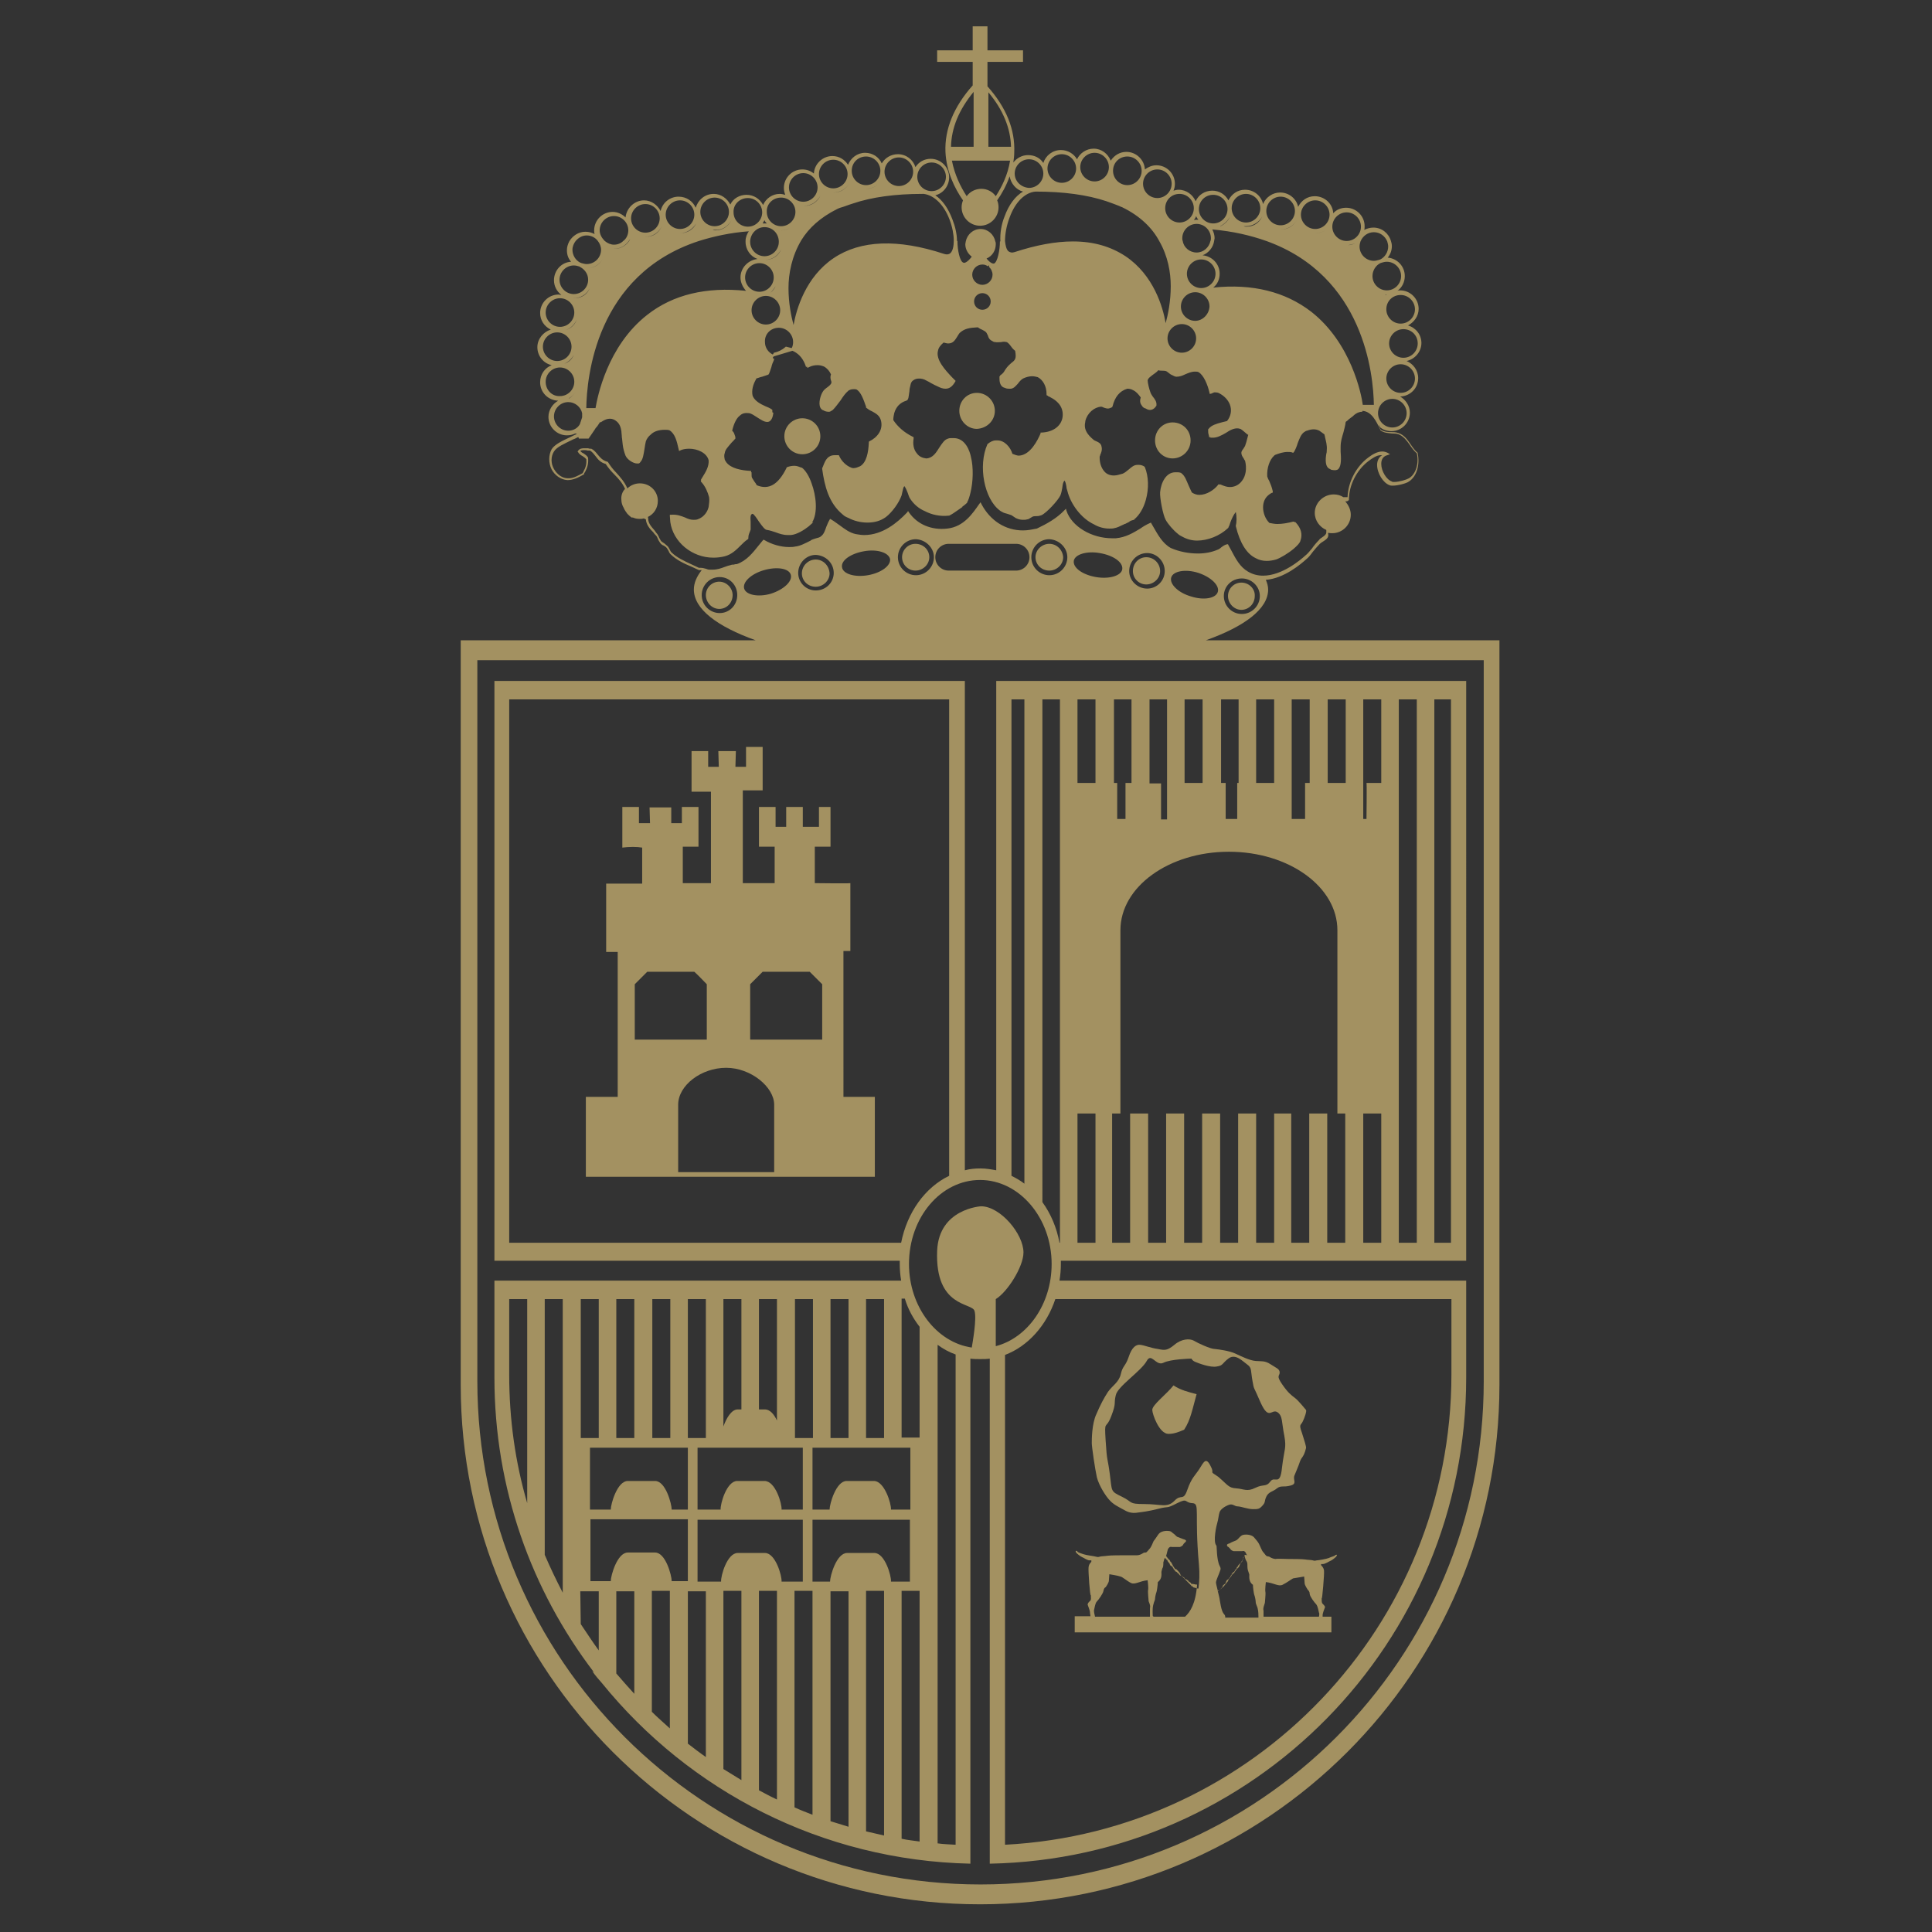 <?xml version="1.0" encoding="UTF-8"?> <svg xmlns="http://www.w3.org/2000/svg" xmlns:xlink="http://www.w3.org/1999/xlink" version="1.1" id="Capa_1" x="0px" y="0px" viewBox="0 0 418.5 418.5" style="enable-background:new 0 0 418.5 418.5;" xml:space="preserve"><rect x="0" y="0" width="418.5" height="418.5" fill="#333333" stroke="none"/> <style type="text/css"> .st0{fill:#A39161;} .st1{fill:#FFFFFF;} </style> <g> <g> <path class="st0" d="M137.4,366.9c-1.3-1.4-2.6-2.9-3.9-4.4v-17.8h3.9V366.9z M127.9,342.5v-13.4H149v13.4h-3.5 c0-1.2-1.3-6.2-3.6-6.2H136c-2.3,0-3.7,5-3.7,6.2H127.9z M129.7,357.5c-1.4-1.9-2.6-3.8-3.9-5.7l-0.1-7.1h2.2h1.8V357.5z M121.9,345c-1.4-2.7-2.7-5.4-3.9-8.2v-55.4h3.9V345z M114.2,325.6c-2.6-8.9-3.9-18.2-3.9-27.9v-16.3h3.9V325.6z M125.8,281.4h3.9 v30.1l-1.8,0h-2.1L125.8,281.4z M133.5,281.4h3.9v30.1h-3.9V281.4z M141.3,281.4h3.9v30.1h-3.9V281.4z M149,327h-3.5 c0-1.2-1.3-6.2-3.6-6.2H136c-2.3,0-3.7,5-3.7,6.2h-4.5v-13.4H149V327z M149,281.4h3.9v30.1l-1.8,0c0,0,0,0-2.1,0V281.4z M156.7,281.4h3.9v23.9h-0.8c-1.4,0-2.5,2-3.1,3.7V281.4z M164.4,281.4h3.9v26.3c-0.6-1.3-1.5-2.4-2.6-2.4h-1.3V281.4z M172.2,281.4h3.9v30.1l-2.1,0l-1.8,0V281.4z M179.9,281.4h3.9v30.1h-3.9V281.4z M187.6,281.4h3.9v30.1h-3.9V281.4z M197.2,313.6 V327H193c0.1-1.2-1.4-6.2-3.7-6.2h-5.9c-2.3,0-3.7,5-3.7,6.2H176v-13.4H197.2z M110.3,269.2V151.5h95.3v103.2 c-5.2,2.5-9.1,7.9-10.4,14.5H110.3z M212.3,255.6c8.5,0,15.5,8.2,15.5,18.2c0,8.7-5.2,16-12.1,17.8v-10.2c2.5-1.5,6-7,6-10.1 c0-4-5-10-9.2-10c0,0-9.1,0.5-9.5,9.6c-0.5,12.5,7.7,11.2,8.1,13.1c0.5,1.6-0.4,6.7-0.6,7.9c-7.6-1.1-13.6-8.8-13.6-18.1 C196.9,263.7,203.8,255.6,212.3,255.6 M219.1,151.5h2.8v104.9c-0.9-0.7-1.8-1.2-2.8-1.7V151.5z M225.7,151.5h3.9v117.7h-0.1 c-0.6-3.3-1.9-6.3-3.7-8.8V151.5z M314.4,281.4v16.3c0,54.5-42.8,99.1-96.7,101.9V293.5c5-1.9,9-6.4,10.9-12.1H314.4z M207,399.6 c-1.3-0.1-2.6-0.1-3.9-0.3v-108c1.2,0.9,2.5,1.6,3.9,2.1V399.6z M199.2,311.4h-2.1l-1.8,0v-30.1h0.7c0.7,2.3,1.8,4.3,3.2,6.1 V311.4z M199.2,398.9c-1.3-0.2-2.6-0.3-3.9-0.6v-53.7h1.8h2.1V398.9z M189.4,336.4h-5.9c-2.3,0-3.7,5-3.7,6.2H176v-13.4h21.1v13.4 H193C193.1,341.4,191.7,336.4,189.4,336.4 M191.5,397.6c-1.3-0.3-2.6-0.6-3.9-0.9v-52.1h3.9V397.6z M183.8,395.7 c-1.3-0.4-2.6-0.8-3.9-1.2v-49.8h3.9V395.7z M176,393.1c-1.3-0.5-2.6-1-3.9-1.6v-46.9h1.8h2.1V393.1z M151.1,327v-13.4h22.8V327 h-4.6c0.1-1.2-1.3-6.2-3.7-6.2h-5.9c-2.3,0-3.7,5-3.6,6.2H151.1z M165.7,336.4h-5.9c-2.3,0-3.7,5-3.6,6.2h-5.1v-13.4h22.8v13.4 h-4.6C169.4,341.4,168,336.4,165.7,336.4 M168.3,389.8c-1.3-0.6-2.6-1.3-3.9-2v-43.2h3.9V389.8z M160.6,385.6 c-1.3-0.8-2.6-1.6-3.9-2.4v-38.6h3.9V385.6z M152.9,380.6c-1.3-0.9-2.6-1.9-3.9-2.9v-33h2.1h1.8V380.6z M145.1,374.4 c-1.3-1.2-2.6-2.3-3.9-3.6v-26.2h3.9V374.4z M233.4,241.2h3.9v28h-3.9V241.2z M233.4,151.5h3.9v18.1h-3.9V151.5z M241.2,241.2h1.5 v-39.7c0-9.4,10.5-17,23.5-17c13,0,23.5,7.6,23.5,17v39.7h1.7v28h-3.9v-28h-3.9v28h-3.9v-28H276v28h-3.9v-28h-3.9v28h-3.9v-28 h-3.9v28h-3.9v-28h-3.9v28h-3.9v-28h-3.9v28h-3.9V241.2z M241.2,151.5h3.9v18.1l-1.3,0v7.8h-1.8v-7.8h-0.7V151.5z M248.9,151.5 h3.9v26h-1.3v-7.8l-2.5,0V151.5z M256.6,151.5h3.9v18.1h-3.9V151.5z M264.4,151.5h3.9v18.1h-0.3v7.8h-2.5l0-7.8h-1V151.5z M272.1,151.5h3.9v18.1h-3.9V151.5z M279.8,151.5h3.9v18.1h-1v7.8h-2.9V151.5z M287.6,151.5h3.9v18.1h-3.9V151.5z M295.3,241.2 h3.9v28h-3.9V241.2z M295.3,151.5h3.9v18.1l-3.2,0c0.1,0,0,7.8,0,7.8h-0.7V151.5z M303,151.5h3.9v117.7H303V151.5z M310.7,151.5 h3.6v117.7h-3.6V151.5z M210.2,403.7V294.3c0.7,0.1,1.4,0.1,2.1,0.1c0.7,0,1.4,0,2.1-0.1v105.4v4c57.2-1.1,103.2-47.8,103.2-105.3 v-21h-88.1c0.2-1.2,0.3-2.4,0.3-3.6l0-0.7h87.8V147.5H215.8v106c-1.1-0.2-2.2-0.4-3.4-0.4c-1.2,0-2.3,0.1-3.4,0.4v-106H107.1 v125.6h87.8l0,0.7c0,1.2,0.1,2.4,0.3,3.6h-88.1v21c0,24,8,46.1,21.6,63.9c-0.1-0.1-0.2-0.2-0.4-0.3c0.6,0.9,1.4,1.8,2.1,2.6 C149.3,387.9,178,403,210.2,403.7"></path> <path class="st0" d="M178.1,225.2h-15.6v-12c0.9-0.9,1.8-1.8,2.7-2.7h10.2c0.9,0.9,1.8,1.8,2.7,2.7V225.2z M167.7,253.9h-20.8 v-14.6c0-4.2,5-8,10.4-8c5.4,0,10.4,4.2,10.4,8V253.9z M137.5,213.2c0.9-0.9,1.8-1.8,2.7-2.7h10.2c1,0.9,1.8,1.8,2.7,2.7v12h-15.6 V213.2z M182.6,206h1.6v-14.7c0,0.1-7.7,0-7.7,0v-7.9h3.4v-8.6h-2.5v4.3h-3.5v-4.3h-3.6l0,4.3h-2.3c0,0,0-4.3,0-4.3h-3.6v8.6h3.4 v7.9h-6.9v-20.1h4.3v-9.4h-3.6l0,4.3h-2.3l0.1-3.4h-3.8l0.1,3.4h-2.3l0-3.4h-3.6v8.8l4.2,0v19.8h-6.1v-7.9h3.4v-8.6h-3.6l0,3.5 h-2.3l0-3.4h-4.7l0.1,3.4h-2.4l0-3.5h-3.6v8.8c1.5-0.2,3.2-0.2,4.3,0v7.8h-7.8v14.8h2.5v31.4h-6.9v17.3h62.6v-17.3h-6.8V206z"></path> <path class="st0" d="M249.6,305.4c0,0.9,1.5,5.2,3.5,5.2c1.1,0,2-0.3,3.4-0.9c1.4-2.1,1.8-4.5,2.7-7.7c-1.9-0.5-3.5-0.9-5-1.9 C252.7,302,249.6,304.3,249.6,305.4"></path> <path class="st0" d="M103.3,143h218.1v156.2c0,60.2-48.8,109-109,109c-60.2,0-109-48.8-109-109V143z M161.2,127.5 c-0.4-1.4,1.5-3.2,4.3-4c2.8-0.8,5.4-0.4,5.8,1c0.4,1.4-1.5,3.2-4.3,4.1C164.3,129.4,161.6,128.9,161.2,127.5 M155.9,132.8 c-2.1,0-3.9-1.7-3.9-3.9c0-2.1,1.7-3.9,3.9-3.9c2.1,0,3.8,1.7,3.8,3.9C159.7,131.1,158,132.8,155.9,132.8 M180.6,124.1 c0,2.1-1.7,3.8-3.9,3.8c-2.1,0-3.8-1.7-3.8-3.8c0-2.1,1.7-3.9,3.8-3.9C178.9,120.3,180.6,122,180.6,124.1 M192.8,121.1 c0.2,1.4-1.9,3-4.8,3.5c-2.9,0.5-5.4-0.3-5.6-1.7c-0.3-1.5,1.9-3,4.8-3.5C190,118.9,192.5,119.7,192.8,121.1 M202.3,120.7 c0,2.1-1.7,3.9-3.9,3.9c-2.1,0-3.9-1.7-3.9-3.9c0-2.1,1.7-3.9,3.9-3.9C200.5,116.9,202.3,118.6,202.3,120.7 M223,120.7 c0,1.6-1.3,2.9-2.9,2.9h-14.6c-1.6,0-2.9-1.3-2.9-2.9c0-1.6,1.3-2.9,2.9-2.9h14.6C221.7,117.8,223,119.1,223,120.7 M231.2,120.7 c0,2.1-1.7,3.9-3.9,3.9c-2.1,0-3.9-1.7-3.9-3.9c0-2.1,1.7-3.9,3.9-3.9C229.4,116.9,231.2,118.6,231.2,120.7 M243.1,123.3 c-0.2,1.4-2.8,2.2-5.7,1.7c-2.9-0.5-5-2-4.8-3.5c0.2-1.4,2.8-2.2,5.6-1.7C241.2,120.3,243.3,121.8,243.1,123.3 M252.3,123.7 c0,2.1-1.7,3.8-3.8,3.8c-2.1,0-3.9-1.7-3.9-3.8c0-2.1,1.7-3.9,3.9-3.9C250.5,119.8,252.3,121.5,252.3,123.7 M151.8,123 c-0.2,0-0.3,0-0.4,0c-0.5-0.2-1-0.5-1.5-0.7c-1.7-0.8-3.3-1.5-4.5-2.7c-0.1-0.1-0.2-0.3-0.3-0.5c-0.1-0.2-0.2-0.4-0.4-0.7 c-0.3-0.3-0.6-0.5-0.8-0.7c-0.3-0.2-0.5-0.3-0.7-0.5c-0.1-0.2-0.3-0.5-0.4-0.7c-0.1-0.3-0.3-0.6-0.4-0.8c-0.2-0.2-0.4-0.5-0.6-0.8 c-0.6-0.7-1.4-1.5-1.4-2.6v-0.2l-0.1-0.1c1.3-0.6,2.2-1.9,2.2-3.5c0-2.1-1.7-3.8-3.9-3.8c-1,0-2,0.4-2.7,1.1 c-0.6-1.4-1.5-2.4-2.4-3.4c-0.7-0.7-1.3-1.5-1.8-2.3l-0.1-0.1l-0.1,0c-1-0.3-1.5-0.9-2-1.5c-0.4-0.5-0.8-1-1.4-1.3l0,0h-0.1 c-0.2,0-0.4,0-0.6-0.1c-0.3,0-0.6,0-0.9,0c-0.2,0-1,0-1.3,0.6l-0.1,0.1l0.1,0.1c0.2,0.4,0.6,0.7,1,0.9c0.3,0.2,0.6,0.4,0.8,0.7 c0.1,1.1-0.2,1.9-0.6,2.6c0,0.1-0.1,0.2-0.2,0.4c-1.1,0.6-2,1.1-3,1.1H123c-1.2,0-2.3-0.8-3-2c-0.7-1.2-0.7-2.7,0-3.8 c0.6-1,2.3-1.7,3.7-2.4l0.4-0.2c0.3-0.1,0.5-0.2,0.7-0.3c0.2-0.1,0.3-0.2,0.5-0.2l0.1,0.3l2.1,0l1.3-1.9l0,0 c0.1-0.2,0.3-0.5,0.6-0.8l0.6-0.9l0.1,0.1l0.3-0.2c1.2-0.8,2.3-0.8,3.2,0c0.6,0.5,0.9,1.3,1,2.1c0,0.4,0.1,0.8,0.1,1.3 c0.1,0.5,0.1,1.1,0.2,1.7c0.1,0.8,0.3,1.5,0.6,2.3c0.4,0.9,1.7,1.7,2.5,1.7c0.1,0,0.2,0,0.3,0c0.1,0,0.3-0.1,0.4-0.3l0,0 c0.6-0.6,0.7-1.7,0.9-2.8c0.1-0.7,0.2-1.3,0.3-1.7c0.2-0.6,0.6-1.1,1.1-1.5c0.7-0.7,1.8-1,3-1c0.3,0,0.7,0,1,0.1 c1.2,0.7,1.6,2.3,2,4.1l0.1,0.4l0.4-0.2c0.5-0.2,1.1-0.3,1.8-0.3c1.8,0,3.8,0.9,4.2,2.5c0.1,1.3-0.6,2.5-1.3,3.6 c-0.1,0.2-0.2,0.3-0.3,0.5l-0.1,0.2l0.1,0.1v0l-0.1,0.2l0.2,0.2c0.8,0.9,1.3,2.1,1.6,3.2c0.1,0.7,0,1.4-0.1,2.1 c-0.2,0.9-0.9,2.2-2.4,2.7c-0.3,0.1-0.6,0.1-0.9,0.1c-0.6,0-1.2-0.2-1.8-0.5c-0.8-0.3-1.7-0.7-3-0.6l-0.3,0l0,0.3 c0,0.4,0.1,0.9,0.1,1.3c0.6,4.3,4.7,7.7,9.3,7.7c0.9,0,1.7-0.1,2.5-0.3c1.5-0.4,2.5-1.4,3.5-2.4c0.5-0.5,0.9-0.9,1.5-1.3l0.1-0.1 l0-0.2c0-0.6,0.2-1,0.4-1.5c0-0.1,0.1-0.2,0.1-0.3l0-0.1l0-0.1c0-0.5,0-0.9,0-1.4c-0.1-1.3,0-1.7,0.4-1.8c0.3,0,1,1.1,1.4,1.7 c0.8,1.1,1.3,1.8,1.8,1.8c0.6,0.1,1.2,0.3,1.8,0.5c0.8,0.3,1.6,0.6,2.7,0.6c0.2,0,0.4,0,0.6,0c1.3-0.1,2.9-1.1,3.9-1.9l1-0.9 l-0.3,0.1c1.3-2.1,0.9-5.8-0.1-8.5c-0.5-1.5-1.3-2.8-2.1-3.4l-0.1,0c-0.5-0.2-1-0.4-1.5-0.4c-0.6,0-1.1,0.1-1.6,0.3l-0.1,0l0,0.1 c-1.8,3.7-3.9,4.9-6.5,3.8c-0.1-0.3-0.3-0.5-0.5-0.8c-0.2-0.3-0.3-0.5-0.5-0.8c-0.1-0.2-0.1-0.5-0.1-0.8v-0.4l-0.1,0v-0.1V102 l-0.2,0c-1.8-0.1-4.2-0.5-5.2-1.9c-0.1-0.2-0.2-0.3-0.3-0.5c-0.1-0.5-0.2-1,0-1.5c0.1-0.7,0.7-1.3,1.2-1.9c0.3-0.4,0.7-0.7,1-1.1 l0.1-0.1v-0.1c0-0.3-0.1-0.6-0.2-0.8c-0.1-0.4-0.3-0.6-0.4-0.7c0,0-0.1-0.1-0.1-0.1c0.4-1.7,1-2.8,1.7-3.3c0.5-0.5,1.2-0.6,2-0.5 c0.5,0.1,1.1,0.5,1.7,0.9c0.8,0.5,1.5,1,2.2,1c0.3,0,0.5-0.1,0.7-0.3l0,0c0.3-0.3,0.5-0.8,0.6-1.5l0-0.2l-0.2-0.1V89l0-0.2 l-0.1-0.1c-0.4-0.3-0.9-0.5-1.4-0.7c-1.1-0.5-2.2-1.1-2.7-2.1c0-0.1-0.1-0.2-0.1-0.3c-0.2-1.1,0.1-2.3,0.8-3.5l0,0l0-0.1 c0.4-0.1,0.8-0.3,1.3-0.4c0.4-0.1,0.8-0.3,1.2-0.4l0.2-0.1l0.1-0.2c0.2-0.4,0.3-0.9,0.5-1.4c0.1-0.5,0.3-1,0.5-1.4l0.1-0.4 l-0.3-0.1c0-0.2,0.1-0.3,0.2-0.4l4-1.2c0,0,0.1,0,0.1,0v0l0.4,0.2c1.1,0.6,1.9,1.6,2.4,3l0.1,0.3l0.2-0.1l0.1,0.3l0.4-0.2 c0.6-0.3,1.2-0.4,1.8-0.4c0.5,0,0.9,0.1,1.4,0.3c0.7,0.4,1.2,1,1.5,1.7c-0.2,0.5-0.1,1,0,1.3c0.1,0.2,0.1,0.4,0.1,0.5 c-0.1,0.4-0.5,0.7-0.9,1c-0.4,0.3-0.8,0.6-1,1c-0.4,0.6-1,2.4-0.5,3.4c0.1,0.2,0.3,0.5,0.7,0.6c0.3,0.2,0.7,0.3,1.2,0.3 c0.2,0,0.5-0.2,0.8-0.4c0.5-0.5,1.1-1.3,1.7-2.1c0.5-0.8,1.1-1.6,1.6-2c0.1-0.1,0.2-0.2,0.3-0.2c0.4-0.2,0.7-0.2,1-0.2 c0.2,0,0.4,0,0.6,0.1c0.9,0.6,1.4,2,2,3.7l0,0.1l0,0.1c0.4,0.3,0.8,0.6,1.3,0.8c0.9,0.5,1.6,0.9,1.9,1.9c0.6,2.1-0.8,3.8-2.5,4.6 l-0.1,0.1l0,0.2c-0.1,2.1-0.5,4.3-1.9,5.1c-0.5,0.2-0.9,0.4-1.4,0.4c-0.2,0-0.3,0-0.5-0.1c-1.1-0.4-2.1-1.4-2.6-2.5l-0.1-0.2 l-0.2,0c0,0-0.1,0-0.1,0l0,0l-0.1,0c-0.2,0-0.4,0-0.5,0c-1.5,0-2,1.1-2.4,2.1c-0.1,0.3-0.2,0.5-0.3,0.7l0,0.1v0.1 c0.5,3.6,1.4,7.4,4.5,9.9c0.3,0.3,0.7,0.5,1.2,0.7c1.1,0.6,2.6,1,4.1,1c1.6,0,2.9-0.4,4-1.2c1.3-1,2.8-3,3.4-4.7 c0.1-0.3,0.1-0.6,0.2-0.9c0.1-0.5,0.2-0.9,0.4-1.1c0.3,0.4,0.5,0.9,0.7,1.4c0.2,0.5,0.3,1,0.6,1.4c0.8,1.2,1.9,2.1,3.1,2.6 c1.5,0.8,3.3,1.2,5.2,1h0.1l0,0c0.6-0.3,1.2-0.7,1.9-1.2l1-0.7h-0.1c0.4-0.3,0.8-0.6,1.1-0.9l0-0.1l0,0c0.3-0.5,0.5-1.2,0.7-2 c0.6-2.4,0.7-5.6,0.1-7.9c-0.2-1-1.1-4-3.7-4c-0.1,0-0.1,0-0.2,0c-0.1,0-0.1,0-0.2,0c-0.3,0-0.6,0-0.8,0.1c-0.8,0.2-1.3,1-1.9,1.9 c-0.7,1.1-1.4,2.3-2.8,2.4h-0.1c-0.8-0.1-1.5-0.4-2-1.1c-0.7-0.8-0.9-2-0.7-3.2l0-0.3l-0.2-0.1c-1.8-0.9-3.2-2.1-4.2-3.6 c0-0.6,0.1-1,0.2-1.5c0.4-1.4,1.3-2.3,2.6-2.7l0.2-0.1l0.1-0.1c0.1-0.2,0.2-0.4,0.2-0.6c0.1-0.4,0.1-0.8,0.2-1.3 c0-0.4,0.1-0.8,0.2-1.2c0.1-0.6,0.3-0.9,0.6-1.1c0.4-0.3,0.8-0.4,1.3-0.4c0.5,0,1,0.1,1.5,0.4c0.4,0.2,0.8,0.4,1.1,0.6 c0.5,0.3,1,0.5,1.4,0.7c0.6,0.3,1.1,0.5,1.7,0.5c0.9,0,1.5-0.5,2.1-1.5l0.1-0.2l-0.2-0.2c-0.2-0.2-0.4-0.4-0.6-0.6 c-1.4-1.5-3.6-3.8-3-5.8c0.1-0.6,0.6-1.2,1.2-1.7c0.4,0.1,0.7,0.2,1,0.2c1.1,0,1.5-0.8,1.9-1.4c0.2-0.3,0.4-0.7,0.6-0.9 c1-0.9,2-1.1,3.9-1.2c0.3,0.2,0.6,0.4,0.9,0.5c0.4,0.2,0.8,0.4,1,0.7c0.1,0.2,0.2,0.4,0.3,0.6c0.1,0.4,0.3,0.9,1,1.2 c0.1,0.1,0.3,0.2,0.6,0.2c0.4,0.1,0.9,0,1.3,0c0.4-0.1,0.8-0.1,1.1,0c0,0,0.1,0,0.1,0c0.3,0.2,0.6,0.5,0.8,0.8 c0.2,0.3,0.5,0.7,1,1.1c0.3,1.7,0,2-0.8,2.6c-0.2,0.2-0.6,0.5-1,1c-0.3,0.4-0.5,0.7-0.6,0.9c-0.2,0.3-0.4,0.5-0.8,0.8 c-0.1,0-0.1,0.1-0.1,0.2l-0.1,0v0.4c0,0.5,0,1.8,1.1,2.1c0.2,0.1,0.5,0.2,0.9,0.2c0.2,0,0.4,0,0.5,0c0.7-0.1,1.1-0.7,1.5-1.1 c0.3-0.4,0.6-0.8,1.1-1.1c0.6-0.3,1.3-0.5,2-0.5c0.4,0,0.8,0.1,1.2,0.2c1.1,0.6,1.9,1.9,1.9,3.7l0,0.2l0.2,0.1c0,0,0.1,0,0.1,0.1 v0l0.2,0.1c0.1,0,0.2,0.1,0.4,0.2c1.2,0.6,2.7,1.8,2.6,3.9c-0.1,2.1-1.9,3.6-4.6,3.7l-0.2,0l0,0.2c-0.6,1.4-2.2,4.7-4.7,4.8 c-0.4,0-0.9-0.2-1.4-0.4c-0.4-1.4-1.7-2.9-3.2-2.9c-0.1,0-0.1,0-0.2,0c-0.1,0-0.1,0-0.2,0c-0.6,0-1.2,0.3-1.8,0.8l0,0l0,0 c-2.1,4.7-0.7,11.9,2.7,14.4c0.1,0.1,0.3,0.2,0.5,0.3c0.3,0.2,0.7,0.3,1.1,0.4c0.3,0.1,0.6,0.2,0.9,0.3c0.1,0.1,0.2,0.1,0.3,0.2 c0.2,0.1,0.4,0.3,0.6,0.4c0.4,0.2,0.9,0.4,1.6,0.4c0.3,0,0.6,0,0.9-0.1c0.3,0,0.5-0.2,0.7-0.3c0.2-0.1,0.3-0.2,0.5-0.3 c0.3-0.1,0.6-0.1,0.9-0.1c0.4,0,0.7-0.1,1-0.2c1.1-0.5,3.6-3.2,4.1-4.3c0.2-0.5,0.3-1,0.4-1.6c0.1-0.6,0.1-1.2,0.5-1.6 c0.2,0.3,0.3,0.7,0.4,1.3c0,0.3,0.1,0.6,0.2,0.9c0.7,2.9,3,6,5.8,7.3c1,0.6,2.2,0.9,3.3,0.9c0.4,0,0.8,0,1.1-0.1 c0.6-0.1,1.2-0.4,1.8-0.7c0.2-0.1,0.3-0.1,0.4-0.2c0,0,0,0,0.1,0l-0.1-0.2l0.1,0.2h0v0l1-0.5l-0.1,0c0.3-0.2,0.6-0.3,1-0.4l0.1,0 l0-0.1c1.1-0.9,2-2.4,2.5-4.2c0.7-2.5,0.6-5.1-0.2-7.1l-0.1-0.1l-0.1-0.1c-0.4-0.2-0.7-0.3-1.1-0.3c-0.1,0-0.1,0-0.1,0 c-0.1,0-0.2,0-0.2,0c-0.8,0-1.3,0.5-1.9,1c-0.4,0.3-0.8,0.7-1.3,0.9c-0.7,0.2-1.3,0.4-1.9,0.4c-0.9,0-1.6-0.3-2.1-0.9 c-0.6-0.7-1-1.7-1-3c0-0.1,0-0.3,0.1-0.4c0-0.1,0-0.2,0.1-0.3c0.1-0.2,0.1-0.4,0.2-0.6c0.1-0.4,0.1-0.7,0-1.1 c-0.1-0.6-0.6-0.9-1.1-1.1c-0.2-0.1-0.5-0.2-0.7-0.4c-1.3-1.1-1.9-2.1-1.8-3.3c0-0.2,0.1-0.4,0.1-0.7c0.4-1.7,1.9-3,3.4-3.1 c0.2,0,0.4,0.1,0.6,0.2c0.3,0.1,0.6,0.2,0.9,0.2c0.2,0,0.5-0.1,0.7-0.2l0.2-0.1l0.1-0.2c0.5-2,1.5-3.3,3.2-3.8 c0.4,0,0.9,0.1,1.2,0.3c0.7,0.3,1.2,0.9,1.7,1.6c-0.2,0.6-0.2,1.2,0.2,1.7c0.2,0.4,0.5,0.6,0.9,0.7c0.3,0.2,0.6,0.3,0.9,0.3 c0.5,0,1-0.3,1.3-0.8l0.1-0.1v-0.1c0.1-0.8-0.4-1.4-0.8-1.9c-0.2-0.3-0.4-0.6-0.5-0.9c-0.3-0.8-0.6-2.1-0.6-2.6v0 c0.1-0.5,0.6-0.8,1.1-1.2c0.4-0.3,0.9-0.6,1.2-1c0.3,0.1,0.6,0.1,0.9,0.1c0.3,0,0.7,0,1,0.2c0.1,0.1,0.2,0.2,0.4,0.3 c0.2,0.2,0.5,0.4,0.8,0.5c0.2,0.1,0.5,0.3,0.8,0.3h0.1c0.6,0,1.2-0.2,1.8-0.5c0.7-0.3,1.4-0.6,2.1-0.6c0.3,0,0.6,0,0.8,0.1 c1.1,0.6,2,2.7,2.4,4.5l0,0.2l0.2,0c0,0,0,0,0.1,0L263,85l0.3,0c0.4,0,0.7,0.1,1,0.3c0.9,0.5,1.7,1.3,2.1,2.3 c0.5,1.3,0.2,2.6-0.6,3.6c-0.4,0.1-0.8,0.2-1.2,0.3c-1.1,0.3-2.2,0.6-2.8,1.4l-0.1,0.1v0.1c0,0.4,0,0.7,0.1,1 c0,0.1,0.1,0.3,0.1,0.4l0,0.2l0.2,0c0,0,0,0,0.1,0l0,0.1l0.3,0c1.1,0.1,2.1-0.5,3-1c0.9-0.6,1.8-1.1,2.7-1c0.2,0,0.3,0.1,0.5,0.1 c0.5,0.3,1,0.8,1.5,1.2l0.2,0.1c-0.1,0.2-0.1,0.4-0.2,0.7c-0.1,0.5-0.3,1.1-0.5,1.7c-0.1,0.2-0.2,0.3-0.3,0.5 c-0.2,0.3-0.5,0.6-0.5,1c0,0.4,0.2,0.8,0.5,1.2c0.1,0.2,0.2,0.4,0.3,0.5c0.4,1.6,0.2,3.3-0.7,4.4c-0.6,0.8-1.5,1.3-2.6,1.3 c-0.6,0-1.2-0.2-1.9-0.5l-0.3-0.1l-0.1,0.1c0,0,0,0,0,0l-0.2-0.1l-0.1,0.2c-0.8,1-2.4,2.1-4,2.1c-0.6,0-1.1-0.2-1.6-0.5 c-0.3-0.5-0.5-1.1-0.8-1.7c-0.4-0.9-0.7-1.9-1.5-2.5l-0.1-0.1l-0.1,0c-0.3-0.1-0.5-0.1-0.8-0.1c-0.1,0-0.2,0-0.3,0 c-2,0-3.1,2.2-3.3,4.3c-0.1,1.2,0.6,4.9,1.2,6c0.5,0.9,1.6,2.2,2.6,3c0.3,0.3,0.7,0.5,1.1,0.7c0.9,0.5,2,0.8,3.1,0.8 c2.3,0,4.9-1,6.7-2.7l0.1-0.1l0-0.1c0.2-0.3,0.3-0.7,0.4-1c0.3-0.8,0.7-1.7,1.2-2.3c0.2,1,0.2,2.2,0,2.9l0,0.1l0,0.1 c0.9,3.7,2.4,6,4.3,6.9c0.7,0.4,1.5,0.6,2.4,0.6c0.6,0,1.3-0.1,2-0.3c0.9-0.3,2.6-1.3,3.8-2.3c0.8-0.7,1.4-1.3,1.5-1.8 c0.5-1.4,0.1-2.7-1-3.9l-0.1-0.1l-0.2,0c0,0,0,0,0,0l-0.1-0.1l-0.2,0c-1.2,0.3-2.3,0.5-3.4,0.5c-0.5,0-1.1-0.1-1.6-0.2 c-0.1,0-0.1,0-0.2-0.1c-0.8-0.8-1.3-2.1-1.3-3.3c0-1.1,0.4-2,1.1-2.6c0.2-0.2,0.4-0.3,0.7-0.5l0.3-0.1l0-0.3 c-0.2-0.9-0.5-1.6-0.8-2.3c-0.2-0.3-0.3-0.6-0.4-0.9c-0.1-1.8,0.5-3.6,1.5-4.5l0.1-0.1l0.2-0.1c0.8-0.3,1.7-0.6,2.6-0.6 c0.3,0,0.7,0,1,0.1l0.2,0.1l0.2-0.2c0.3-0.5,0.6-1.2,0.8-1.9c0.4-1,0.7-1.9,1.4-2.4c0.2-0.1,0.4-0.3,0.6-0.3 c1.1-0.4,1.9-0.4,2.7,0c0.3,0.2,0.7,0.5,1.1,0.8c0,0.2,0.1,0.3,0.1,0.5c0.2,0.9,0.5,1.8,0.4,2.9c0,0.2,0,0.5-0.1,0.8 c-0.2,1.2-0.3,2.9,0.8,3.3c0.1,0.1,0.3,0.2,0.5,0.2c0.5,0.1,1,0.1,1.3-0.2l0,0c0.7-0.7,0.6-2.4,0.5-3.8c0-0.4,0-0.7,0-1 c0-1.2,0.3-2.1,0.6-3.1c0.2-0.8,0.4-1.5,0.5-2.3l0.1-0.1c0.2-0.1,0.4-0.3,0.6-0.5c0.1-0.1,0.3-0.2,0.4-0.3 c0.1-0.1,0.3-0.2,0.4-0.3c0.5-0.5,1-0.8,1.4-0.9c0.1,0,0.3-0.1,0.4-0.1l0.3,0l0-0.2c2,0.1,3,2.2,3.9,4.1l0,0.1l0,0 c0.8,0.6,1.7,0.6,2.5,0.7c0.5,0,1,0,1.5,0.2c1,0.4,1.7,1.3,2.4,2.3c0.4,0.6,0.9,1.3,1.5,1.8c0.5,2.2-0.2,4.5-1.7,5.4 c-0.5,0.3-2.1,0.8-3.2,0.8c-0.3,0-0.4,0-0.5-0.1c-1.2-0.4-2.3-2.3-2.3-3.8c0-0.7,0.2-1.6,1.3-1.9l0.6-0.2l-0.5-0.3 c-0.4-0.2-0.8-0.3-1.2-0.3c-1.1,0-2.2,0.7-3,1.3c-2.7,2-4.4,5.4-4.5,8.6c-0.1,0-0.3,0-0.4,0h-0.1h-0.4c-0.6-0.4-1.3-0.6-2.1-0.6 c-2.2,0-4.1,1.8-4.1,4c0,1.7,1.1,3.1,2.5,3.7c0,0,0,0.1,0,0.2c0,0.1,0,0.2,0,0.3c0,0.4-0.3,0.7-0.9,1.1c-0.3,0.2-0.5,0.3-0.7,0.6 c-0.5,0.5-1.1,1.2-1.5,1.8c-0.5,0.6-1,1.2-1.4,1.5c-1.1,1-5.1,4.4-9.2,4.4c-1.2,0-2.3-0.3-3.3-0.9c-1.7-1-2.6-2.7-3.6-4.6 c-0.2-0.4-0.4-0.7-0.6-1.1l-0.1-0.2l-0.2,0c-0.5,0.1-0.9,0.4-1.3,0.7c-0.2,0.2-0.5,0.4-0.8,0.5c-1.2,0.5-2.6,0.8-4.2,0.8 c-2,0-4.1-0.4-5.9-1.2c-1.8-1-2.8-2.9-3.9-4.8l-0.4-0.7l-0.2,0.1c-0.7,0.3-1.4,0.7-2.1,1.2c-1.5,0.9-3.1,1.9-5.3,2.1 c-0.3,0-0.6,0-0.8,0c-4.5,0-8.8-2.6-9.9-6l-0.1-0.4l-0.3,0.3c-1.7,1.8-3.9,3-6,4c-1,0.2-2,0.4-3,0.4c-3.8,0-7.1-2.1-9-5.7 l-0.2-0.4l-0.3,0.4c-1.4,2-3.3,4.9-6.9,5.3c-3.4,0.4-6.5-0.9-8.3-3.5l-0.2-0.3l-0.2,0.3c-2.1,2.2-5.3,4.9-9.3,4.9 c-0.6,0-1.2-0.1-1.8-0.2c-1.4-0.3-2.4-1.1-3.5-1.9c-0.6-0.4-1.2-0.9-1.9-1.3l-0.2-0.1l-0.1,0.2c-0.3,0.5-0.5,1-0.7,1.5 c-0.3,0.8-0.5,1.6-1.2,2.1c-0.2,0.2-0.6,0.3-1,0.4c-0.3,0.1-0.7,0.2-1.1,0.4l-0.1,0.1c-1.2,0.6-2.3,1.2-3.4,1.3 c-0.4,0.1-0.8,0.1-1.3,0.1c-1.8,0-3.8-0.6-5.3-1.5l-0.2-0.1l-0.2,0.2c-0.3,0.4-0.6,0.7-0.9,1.1c-1.2,1.5-2.6,3.3-4.7,4 c-0.2,0-0.4,0-0.6,0.1c-0.2,0-0.5,0-0.7,0.1c-0.4,0.1-0.8,0.2-1.3,0.4c-0.8,0.3-1.6,0.6-2.7,0.6c-0.2,0-0.4,0-0.6,0 c-0.3,0-0.5-0.1-0.8-0.2C152.5,123.1,152.2,123,151.8,123 M123.1,93.3c-1.7,0-3.1-1.4-3.1-3.1c0-1.7,1.4-3.1,3.1-3.1 c1.4,0,2.7,1,3,2.4c0,0.3,0,0.5,0,0.5v0.4l-0.5,1.5C125.1,92.8,124.1,93.3,123.1,93.3 M124.8,84.6c-0.3,0.7-0.9,1.3-1.5,1.7h-0.1 C123.9,85.9,124.5,85.3,124.8,84.6 M118.2,82.7c0-1.7,1.4-3.1,3.1-3.1c1.7,0,3.1,1.4,3.1,3.1c0,1.7-1.4,3.1-3.1,3.1 C119.6,85.9,118.2,84.5,118.2,82.7 M117.6,75.1c0-1.7,1.4-3.1,3.1-3.1c1.7,0,3.1,1.4,3.1,3.1c0,1.7-1.4,3.1-3.1,3.1 C119,78.2,117.6,76.8,117.6,75.1 M118.2,67.7c0-1.7,1.4-3.1,3.1-3.1c1.7,0,3.1,1.4,3.1,3.1c0,1.7-1.4,3.1-3.1,3.1 C119.6,70.8,118.2,69.4,118.2,67.7 M121.2,60.6c0-1.7,1.4-3.1,3.1-3.1c0.4,0,0.8,0.1,1.1,0.2c0.1,0,0.2,0.1,0.2,0.1 c1,0.5,1.8,1.5,1.8,2.8c0,1.7-1.4,3.1-3.1,3.1C122.6,63.7,121.2,62.3,121.2,60.6 M124,54.1c0-0.7,0.3-1.4,0.7-1.9 c0.6-0.7,1.4-1.2,2.4-1.2c1,0,1.9,0.5,2.4,1.2c0.4,0.5,0.7,1.2,0.7,1.9c0,1.7-1.4,3.1-3.1,3.1c-0.4,0-0.7-0.1-1.1-0.2 c-0.1,0-0.1-0.1-0.3-0.1C124.7,56.4,124,55.3,124,54.1 M133,46.8c1.7,0,3.1,1.4,3.1,3.1c0,0.9-0.4,1.8-1.1,2.3 c-0.5,0.5-1.2,0.8-2,0.8c-0.7,0-1.4-0.3-2-0.8c-0.6-0.6-1.1-1.4-1.1-2.3C129.9,48.2,131.3,46.8,133,46.8 M136.5,51.8 c-0.1,0.2-0.2,0.4-0.3,0.5c-0.7,1-1.9,1.6-3,1.6c-0.2,0-0.4,0-0.6,0c0.1,0,0.3,0,0.4,0c1.4,0,2.5-0.7,3.2-1.7 C136.3,52.1,136.4,51.9,136.5,51.8 M139.8,44.2c1.7,0,3.1,1.4,3.1,3.1c0,1.7-1.4,3.1-3.1,3.1c-1.7,0-3.1-1.4-3.1-3.1 C136.7,45.6,138.1,44.2,139.8,44.2 M139.9,51.3c-0.2,0-0.3,0-0.5,0c0.1,0,0.3,0,0.4,0c1.5,0,2.9-0.9,3.5-2.2 C142.7,50.5,141.4,51.3,139.9,51.3 M127.4,58.1L127.4,58.1c1.4-0.1,2.6-0.9,3.2-2.1C130,57.2,128.9,58,127.4,58.1L127.4,58.1z M124.4,64.6c-0.1,0-0.2,0-0.4,0c0.1,0,0.2,0,0.2,0c1.5,0,2.9-0.8,3.5-2.1C127.2,63.8,125.9,64.6,124.4,64.6 M124.3,76.9 c-0.4,0.9-1.1,1.6-2.1,1.9c0,0,0,0,0,0C123,78.5,123.8,77.8,124.3,76.9 M122.5,71.5L122.5,71.5C122.5,71.5,122.4,71.5,122.5,71.5 c1-0.3,1.9-1.1,2.4-2.2C124.5,70.4,123.6,71.2,122.5,71.5 M151.4,52.2c3.2-1,6.8-1.8,10.8-2.1c-0.4,0.6-0.7,1.3-0.7,2.1 c0,0,0,0.1,0,0.2c0,1.7,1.1,3.2,2.6,3.7c-2,0.2-3.7,1.9-3.7,4c0,1.1,0.5,2.1,1.2,2.9c-8.6-0.9-15.8,0.8-21.4,5.2 c-8.7,6.8-10.8,17.9-11.2,20.2H127C127.1,81.9,129,59.5,151.4,52.2 M150.8,48.4c-0.6,1.3-1.9,2.1-3.4,2.1c-0.1,0-0.2,0-0.3,0h0.2 C148.8,50.5,150.1,49.6,150.8,48.4 M147.3,43.4c1.7,0,3.1,1.4,3.1,3.1c0,1.7-1.4,3.1-3.1,3.1c-1.7,0-3.1-1.4-3.1-3.1 C144.2,44.8,145.6,43.4,147.3,43.4 M154.8,42.8c1.7,0,3.1,1.4,3.1,3.1c0,1.7-1.4,3.1-3.1,3.1c-1.7,0-3.1-1.4-3.1-3.1 C151.7,44.2,153.1,42.8,154.8,42.8 M158.4,47.8L158.4,47.8c-0.7,1.3-2,2.1-3.4,2.1c-0.2,0-0.4,0-0.6-0.1c0.2,0,0.3,0,0.5,0 C156.4,49.9,157.7,49,158.4,47.8L158.4,47.8z M162,42.9c1.7,0,3.1,1.4,3.1,3.1c0,1.7-1.4,3.1-3.1,3.1c-1.7,0-3.1-1.4-3.1-3.1 C158.8,44.3,160.2,42.9,162,42.9 M165.6,47.7c0.1,0.3,0.3,0.5,0.5,0.7c-0.2,0-0.3,0-0.5,0c-0.1,0-0.3,0-0.4,0 C165.3,48.2,165.5,47.9,165.6,47.7 M169.2,42.8c1.7,0,3.1,1.4,3.1,3.1c0,1.7-1.4,3.1-3.1,3.1c-1.7,0-3.1-1.4-3.1-3.1 C166,44.2,167.4,42.8,169.2,42.8 M174,37.5c1.7,0,3.1,1.4,3.1,3.1s-1.4,3.1-3.1,3.1c-1.7,0-3.1-1.4-3.1-3.1S172.3,37.5,174,37.5 M180.5,34.6c1.7,0,3.1,1.4,3.1,3.1c0,1.7-1.4,3.1-3.1,3.1c-1.7,0-3.1-1.4-3.1-3.1C177.4,36,178.8,34.6,180.5,34.6 M184,39.7 c-0.7,1.2-1.9,2-3.3,2c-0.1,0-0.3,0-0.4,0c0.1,0,0.2,0,0.3,0C182,41.7,183.3,40.9,184,39.7 M173.8,44.6c0.1,0,0.2,0,0.3,0 c1.6,0,2.9-0.9,3.6-2.2c-0.6,1.3-1.9,2.2-3.4,2.2C174,44.6,173.9,44.6,173.8,44.6 M168.7,71c1.7,0,3.1,1.4,3.1,3.1 c0,0.5-0.1,0.9-0.3,1.3c-0.4-0.1-0.8-0.2-1.2-0.3l-0.1,0l-0.1,0.1c-0.7,0.6-1.5,1-2.4,1.2l-0.1,0l0,0.1c-0.1,0.1-0.1,0.2-0.2,0.3 c-1-0.5-1.7-1.5-1.7-2.7C165.6,72.3,167,71,168.7,71 M165.9,64.1c1.7,0,3.1,1.4,3.1,3.1c0,1.7-1.4,3.1-3.1,3.1 c-1.7,0-3.1-1.4-3.1-3.1C162.8,65.5,164.2,64.1,165.9,64.1 M168,62c-0.2,0.5-0.6,1-1.1,1.4c0,0,0,0,0,0 C167.4,62.9,167.7,62.5,168,62 M167.6,60.1c0,1.7-1.4,3.1-3.1,3.1s-3.1-1.4-3.1-3.1c0-1.7,1.4-3.1,3.1-3.1S167.6,58.4,167.6,60.1 M168.7,52.4c0,1.7-1.4,3.1-3.1,3.1c-1.7,0-3.1-1.4-3.1-3.1v-0.2c0.1-1.6,1.4-3,3.1-3c1.7,0,3,1.3,3.1,3V52.4z M169.2,54 c-0.5,1.3-1.7,2.2-3.2,2.3l0,0c0,0,0,0-0.1,0C167.4,56.2,168.6,55.3,169.2,54 M169.5,68.9c-0.2,0.4-0.5,0.8-0.8,1.2c0,0,0,0,0,0 C169,69.7,169.3,69.3,169.5,68.9 M169.3,49.9c-0.1,0-0.2,0-0.3,0c0.1,0,0.1,0,0.2,0c1.5,0,2.8-0.8,3.5-2.1 C172,49,170.8,49.9,169.3,49.9 M184.7,44.1c4.1-1.4,9.2-2.1,15.1-2.1h0.3c2.3,0.3,4.4,2.4,5.6,5.6c0.6,1.6,0.9,3.2,0.9,4.5 c0,1.2-0.2,2.2-0.7,2.7c-0.3,0.3-0.8,0.4-1.4,0.2c-10-3.3-18.1-3-23.9,0.9c-6.1,4.1-8.1,11.1-8.7,14.5c-0.5-1.8-1.1-4.7-1.1-8 c0-3.1,0.7-6.9,2.8-10.4c1.6-2.6,4.1-4.9,7.7-6.7c0.2-0.1,0.4-0.2,0.7-0.3C182.8,44.8,183.7,44.4,184.7,44.1 M187.6,33.9 c1.7,0,3.1,1.4,3.1,3.1c0,1.7-1.4,3.1-3.1,3.1c-1.7,0-3.1-1.4-3.1-3.1C184.5,35.2,185.9,33.9,187.6,33.9 M191.1,38.9l-0.1,0.1 c-0.7,1.2-2,1.9-3.3,1.9c-0.2,0-0.4,0-0.5,0c0.2,0,0.3,0,0.4,0C189.1,40.9,190.4,40.1,191.1,38.9 M194.7,34.1 c1.7,0,3.1,1.4,3.1,3.1c0,1.7-1.4,3.1-3.1,3.1c-1.7,0-3.1-1.4-3.1-3.1C191.6,35.5,193,34.1,194.7,34.1 M198.1,39.5L198.1,39.5 c-0.8,1.1-1.9,1.7-3.2,1.7c-0.1,0-0.2,0-0.3,0h0.2C196.1,41.3,197.3,40.6,198.1,39.5L198.1,39.5z M201.8,35.2 c1.7,0,3.1,1.4,3.1,3.1s-1.4,3.1-3.1,3.1c-1.7,0-3.1-1.4-3.1-3.1S200.1,35.2,201.8,35.2 M214.6,65.3c0,1-0.8,1.8-1.8,1.8 c-1,0-1.8-0.8-1.8-1.8c0-1,0.8-1.8,1.8-1.8C213.8,63.5,214.6,64.3,214.6,65.3 M212.8,57.3c0.4,0,0.8,0.1,1.2,0.4l0.1-0.2 c0.1,0,0.2,0.1,0.2,0.1l-0.1,0.2c0.5,0.4,0.8,1.1,0.8,1.7c0,1.2-1,2.2-2.2,2.2c-1.2,0-2.2-1-2.2-2.2 C210.6,58.3,211.6,57.3,212.8,57.3 M218.7,47.1c1.2-3.3,3.3-5.4,5.6-5.6c6.1,0,11.2,0.7,15.4,2.1c0.9,0.3,1.9,0.7,2.7,1 c0.2,0.1,0.4,0.2,0.7,0.3c3.9,1.9,6.5,4.5,8,7.3c1.9,3.3,2.5,6.8,2.5,9.8c0,3.3-0.6,6.2-1.1,8c-0.6-3.5-2.6-10.4-8.7-14.5 c-3.2-2.1-6.9-3.2-11.4-3.2c-3.8,0-8,0.8-12.6,2.3c-0.6,0.2-1,0.1-1.4-0.2c-0.4-0.4-0.6-1.2-0.7-2.2 C217.7,50.8,218,48.9,218.7,47.1 M219.8,37.6c0-1.7,1.4-3.1,3.1-3.1c1.7,0,3.1,1.4,3.1,3.1c0,1.7-1.4,3.1-3.1,3.1 C221.2,40.6,219.8,39.3,219.8,37.6 M230,33.4c1.7,0,3.1,1.4,3.1,3.1c0,1.7-1.4,3.1-3.1,3.1c-1.7,0-3.1-1.4-3.1-3.1 C226.9,34.8,228.3,33.4,230,33.4 M237.1,33.1c1.7,0,3.1,1.4,3.1,3.1c0,1.7-1.4,3.1-3.1,3.1c-1.7,0-3.1-1.4-3.1-3.1 C234,34.5,235.4,33.1,237.1,33.1 M244.2,33.9c1.7,0,3.1,1.4,3.1,3.1c0,1.7-1.4,3.1-3.1,3.1c-1.7,0-3.1-1.4-3.1-3.1 C241.1,35.2,242.5,33.9,244.2,33.9 M250.7,36.7c1.7,0,3.1,1.4,3.1,3.1c0,1.7-1.4,3.1-3.1,3.1c-1.7,0-3.1-1.4-3.1-3.1 C247.6,38.1,249,36.7,250.7,36.7 M255.5,42c1.7,0,3.1,1.4,3.1,3.1c0,1.7-1.4,3.1-3.1,3.1c-1.7,0-3.1-1.4-3.1-3.1 C252.4,43.4,253.7,42,255.5,42 M259.6,47.6c-0.2,0-0.3,0-0.4,0c-0.2,0-0.4,0-0.6,0.1c0.2-0.3,0.4-0.5,0.5-0.9 C259.2,47.1,259.4,47.4,259.6,47.6 M262.8,42.2c1.7,0,3.1,1.4,3.1,3.1c0,1.7-1.4,3.1-3.1,3.1c-1.7,0-3.1-1.4-3.1-3.1 C259.7,43.5,261.1,42.2,262.8,42.2 M266.4,47L266.4,47c-0.4,0.9-1.2,1.6-2,2c0,0-0.1,0-0.1,0C265.1,48.6,265.9,47.9,266.4,47 M269.9,42c1.7,0,3.1,1.4,3.1,3.1c0,1.7-1.4,3.1-3.1,3.1c-1.7,0-3.1-1.4-3.1-3.1C266.8,43.4,268.2,42,269.9,42 M270,49.1 c-0.2,0-0.4,0-0.6-0.1c0.1,0,0.3,0,0.5,0c1.5,0,2.9-0.9,3.5-2.1C272.8,48.3,271.5,49.1,270,49.1 M260.2,62.4 c-1.7,0-3.1-1.4-3.1-3.1c0-1.7,1.4-3.1,3.1-3.1c1.7,0,3.1,1.4,3.1,3.1C263.3,61,261.9,62.4,260.2,62.4 M256.1,51.6 c0-1.7,1.4-3.1,3.1-3.1c1.7,0,3.1,1.4,3.1,3.1c0,0.2,0,0.4-0.1,0.6c-0.3,1.4-1.5,2.5-3,2.5c-1.5,0-2.8-1.1-3-2.5 C256.1,52,256.1,51.8,256.1,51.6 M259.1,73.3c0,1.7-1.4,3.1-3.1,3.1c-1.7,0-3.1-1.4-3.1-3.1c0-1.7,1.4-3.1,3.1-3.1 C257.7,70.2,259.1,71.6,259.1,73.3 M258.9,69.5c-1.7,0-3.1-1.4-3.1-3.1c0-1.7,1.4-3.1,3.1-3.1c1.7,0,3.1,1.4,3.1,3.1 C261.9,68.1,260.5,69.5,258.9,69.5 M274.3,52.2c21.2,7.6,23.2,29,23.3,35.5h-2.4c-0.3-2.3-2.5-13.4-11.2-20.2 c-5.6-4.3-12.7-6.1-21.2-5.2c0.9-0.7,1.4-1.8,1.4-3c0-2.1-1.6-3.8-3.7-4c1.3-0.5,2.3-1.7,2.5-3.1c0-0.2,0.1-0.4,0.1-0.6 c0-0.7-0.2-1.3-0.5-1.9C267.1,50.1,270.9,51,274.3,52.2 M280.9,47.7c-0.7,1.2-1.9,2-3.3,2c-0.1,0-0.3,0-0.4,0c0.1,0,0.2,0,0.3,0 C278.9,49.7,280.2,48.9,280.9,47.7 M277.4,42.6c1.7,0,3.1,1.4,3.1,3.1c0,1.7-1.4,3.1-3.1,3.1s-3.1-1.4-3.1-3.1 C274.3,44,275.7,42.6,277.4,42.6 M281,47.5l-0.1,0.1c0,0-0.1,0.1-0.1,0.1C280.9,47.6,281,47.5,281,47.5 M287.7,49.4L287.7,49.4 c-0.7,0.7-1.7,1.1-2.7,1.1c-0.2,0-0.3,0-0.4,0c0.1,0,0.2,0,0.3,0C286,50.5,287,50.1,287.7,49.4L287.7,49.4z M284.9,43.4 c1.7,0,3.1,1.4,3.1,3.1c0,1.7-1.4,3.1-3.1,3.1c-1.7,0-3.1-1.4-3.1-3.1C281.8,44.8,283.2,43.4,284.9,43.4 M293.7,52.6L293.7,52.6 c-0.5,0.3-1.1,0.5-1.7,0.5C292.6,53,293.2,52.9,293.7,52.6 M291.7,46c1.7,0,3.1,1.4,3.1,3.1c0,1.7-1.4,3.1-3.1,3.1 c-1.7,0-3.1-1.4-3.1-3.1C288.6,47.4,290,46,291.7,46 M297.6,50.3c1.3,0,2.4,0.8,2.9,2c0.1,0.4,0.2,0.7,0.2,1.1 c0,1.2-0.7,2.3-1.7,2.8c-0.1,0-0.2,0.1-0.3,0.1c-0.4,0.1-0.7,0.2-1.1,0.2c-1.7,0-3.1-1.4-3.1-3.1c0-0.4,0.1-0.8,0.2-1.1 C295.2,51.1,296.3,50.3,297.6,50.3 M297.1,57.3c0.1,0,0.2,0,0.2,0C297.2,57.3,297.2,57.3,297.1,57.3 M303.5,59.8 c0,1.7-1.4,3.1-3.1,3.1c-1.7,0-3.1-1.4-3.1-3.1c0-1.2,0.7-2.3,1.7-2.8c0.1,0,0.2-0.1,0.3-0.1c0.3-0.1,0.7-0.2,1.1-0.2 C302.1,56.7,303.5,58.1,303.5,59.8 M303.4,63.9c1.7,0,3.1,1.4,3.1,3.1c0,1.7-1.4,3.1-3.1,3.1c-1.7,0-3.1-1.4-3.1-3.1 C300.3,65.2,301.7,63.9,303.4,63.9 M307.1,74.4c0,1.7-1.4,3.1-3.1,3.1c-1.7,0-3.1-1.4-3.1-3.1c0-1.7,1.4-3.1,3.1-3.1 C305.7,71.3,307.1,72.6,307.1,74.4 M300,63.8c0.1,0,0.2,0,0.4,0c0.2,0,0.4,0,0.6-0.1c0,0,0,0,0,0c-0.2,0-0.3,0-0.4,0 C300.3,63.9,300.2,63.9,300,63.8 M306.5,82c0,1.7-1.4,3.1-3.1,3.1c-1.7,0-3.1-1.4-3.1-3.1c0-1.7,1.4-3.1,3.1-3.1 C305.1,78.9,306.5,80.3,306.5,82 M304.7,89.5c0,1.7-1.4,3.1-3.1,3.1c-1.7,0-3.1-1.4-3.1-3.1c0-1.7,1.4-3.1,3.1-3.1 C303.3,86.4,304.7,87.8,304.7,89.5 M269,133c-2.1,0-3.9-1.7-3.9-3.9c0-2.1,1.7-3.8,3.9-3.8c2.1,0,3.9,1.7,3.9,3.8 C272.9,131.3,271.1,133,269,133 M263.8,128.2c-0.4,1.4-3,1.9-5.8,1c-2.8-0.8-4.7-2.7-4.3-4.1c0.4-1.4,3.1-1.9,5.9-1 C262.3,125,264.2,126.8,263.8,128.2 M218.3,31.8L218.3,31.8h-4.2V20c3.2,3.8,4.8,7.8,4.9,11.8H218.3z M215.7,42.5 c-0.7-1-1.9-1.6-3.1-1.6c-1.3,0-2.5,0.6-3.2,1.6c-1.3-2-2.6-4.6-3.2-7.7h12.6C218.3,37.9,217,40.5,215.7,42.5 M210.9,19.9v11.9 H206C206.1,27.7,207.7,23.8,210.9,19.9 M212.3,412.5c62.1,0,112.5-50.4,112.5-112.5V138.7h-63.6c8.4-3,13.5-6.8,13.5-11 c0-0.7-0.2-1.4-0.5-2.1c4-0.3,7.7-3.5,8.8-4.5c0.4-0.3,0.9-0.9,1.4-1.6c0.5-0.6,1-1.2,1.5-1.7c0.2-0.2,0.4-0.3,0.7-0.5 c0.6-0.4,1.3-0.8,1.1-1.7c0-0.1,0-0.2,0-0.2c0.3,0.1,0.6,0.1,0.9,0.1c2.2,0,4-1.8,4-4c0-1.1-0.5-2.1-1.2-2.9c0.3,0,0.5,0,0.7-0.2 l0.1-0.1v-0.1c0-3.1,1.7-6.4,4.2-8.3c0.8-0.6,1.8-1.3,2.7-1.3c0.1,0,0.2,0,0.3,0c-0.7,0.4-1.1,1.2-1.1,2.1c0,1.8,1.3,3.9,2.7,4.4 c0.2,0.1,0.4,0.1,0.7,0.1c1.1,0,3-0.5,3.5-0.9c1.7-1.1,2.4-3.6,1.9-6.1l0-0.1l-0.1-0.1c-0.5-0.4-1-1.1-1.4-1.7 c-0.7-1-1.4-2.1-2.7-2.5c-0.5-0.2-1.1-0.2-1.6-0.2c-0.8,0-1.5-0.1-2.2-0.5c-0.2-0.4-0.4-0.7-0.5-1.1l0.4,0.6 c0.6,0.5,1.5,0.8,2.4,0.8c2.2,0,4-1.8,4-4c0-1.5-0.9-2.8-2.1-3.5c2.2-0.1,3.9-1.8,3.9-4c0-1.7-1.1-3.1-2.5-3.7 c1.8-0.4,3.2-2,3.2-3.9c0-1.8-1.2-3.3-2.9-3.8c1.3-0.7,2.3-2,2.3-3.6c0-2.2-1.8-4-4-4c-0.2,0-0.4,0-0.6,0.1c1-0.7,1.6-1.9,1.6-3.2 c0-2.1-1.6-3.8-3.7-4c0.6-0.7,0.9-1.6,0.9-2.5c0-0.4-0.1-0.8-0.2-1.1c-0.5-1.7-2-2.9-3.8-2.9c-0.7,0-1.4,0.2-2,0.5 c0.1-0.2,0.1-0.5,0.1-0.8c0-2.2-1.8-4-4-4c-1.1,0-2.1,0.4-2.8,1.2c-0.1-2.1-1.9-3.7-4-3.7c-1.6,0-2.9,0.9-3.6,2.3 c-0.4-1.8-2-3.1-3.9-3.1c-1.6,0-3.1,1-3.7,2.5c-0.4-1.8-2-3.1-3.9-3.1c-1.6,0-2.9,0.9-3.6,2.3c-0.7-1.3-2-2.1-3.5-2.1 c-1.6,0-3,0.9-3.6,2.3c-0.6-1.4-2-2.5-3.7-2.5c-0.4,0-0.7,0.1-1.1,0.2c0.2-0.5,0.3-0.9,0.3-1.5c0-2.2-1.8-4-4-4 c-1,0-1.8,0.4-2.5,0.9c-0.1-2.1-1.9-3.8-4-3.8c-1.4,0-2.6,0.7-3.4,1.9c-0.6-1.5-2-2.6-3.7-2.6c-1.6,0-3,1-3.6,2.3 c-0.7-1.2-2-2-3.5-2c-1.8,0-3.3,1.2-3.8,2.8c-0.7-1.1-1.9-1.7-3.3-1.7c-1.3,0-2.4,0.6-3.2,1.6c0.1-0.7,0.2-1.4,0.2-2.2 c0.2-4.9-1.7-9.7-5.8-14.3v-5.3h7.7v-2.5h-7.7V5.7h-3.2v5.2h-7.7v2.5h7.7v5.1c-4.1,4.6-6.1,9.5-5.9,14.4c0.2,4.3,2,7.9,3.8,10.5 c-0.2,0.5-0.3,1-0.3,1.5c0,2.2,1.8,4,4,4c2.2,0,4-1.8,4-4c0-0.5-0.1-1.1-0.3-1.5c1-1.4,2-3.2,2.7-5.2c0.3,1.6,1.4,2.9,2.9,3.3 c-1.7,1-3.1,2.9-4,5.4c-0.7,1.7-1,3.7-0.9,5.4v0h-0.1c0,1.8-0.5,4.5-1.3,4.8c-0.2,0-0.7,0-1.6-1.1c1.2-0.5,2-1.7,2-3.1 c0-0.2,0-0.4-0.1-0.6c-0.3-1.5-1.6-2.7-3.2-2.7c-1.6,0-2.9,1.2-3.2,2.7h0c0,0.2-0.1,0.4-0.1,0.6c0,1.1,0.6,2.1,1.4,2.7 c-1,1.3-1.6,1.4-1.8,1.3c-0.8-0.2-1.3-2.8-1.3-4.6v-0.1l-0.1,0c0-1.5-0.4-3.2-1-4.7c-0.9-2.4-2.2-4.2-3.7-5.2c1.7-0.4,3-2,3-3.9 c0-2.2-1.8-4-4-4c-1.4,0-2.6,0.7-3.3,1.8c-0.5-1.6-2-2.8-3.8-2.8c-1.5,0-2.8,0.8-3.5,2c-0.6-1.4-2-2.3-3.6-2.3 c-1.7,0-3.1,1.1-3.7,2.6c-0.7-1.1-1.9-1.9-3.4-1.9c-2.1,0-3.9,1.7-4,3.8c-0.7-0.6-1.6-0.9-2.5-0.9c-2.2,0-4,1.8-4,4 c0,0.5,0.1,1,0.3,1.5c-0.4-0.1-0.8-0.2-1.2-0.2c-1.6,0-3,1-3.6,2.4c-0.7-1.3-2-2.2-3.6-2.2c-1.5,0-2.9,0.8-3.5,2.1 c-0.7-1.3-2-2.3-3.6-2.3c-1.9,0-3.4,1.3-3.9,3c-0.6-1.4-2-2.4-3.7-2.4c-1.9,0-3.5,1.3-3.9,3.1c-0.7-1.3-2-2.3-3.6-2.3 c-2.1,0-3.8,1.7-4,3.7c-0.7-0.7-1.7-1.2-2.8-1.2c-2.2,0-4,1.8-4,4c0,0.3,0,0.5,0.1,0.8c-0.6-0.3-1.2-0.5-2-0.5 c-1.5,0-2.8,0.9-3.5,2.1c-0.3,0.6-0.5,1.2-0.5,1.9c0,1,0.3,1.8,0.9,2.5c-2.1,0.1-3.7,1.9-3.7,4c0,1.3,0.6,2.4,1.6,3.2 c-0.2,0-0.4-0.1-0.6-0.1c-2.2,0-4,1.8-4,4c0,1.6,0.9,2.9,2.3,3.6c-1.6,0.5-2.9,2-2.9,3.8c0,1.9,1.3,3.5,3.1,3.9 c-1.5,0.6-2.5,2-2.5,3.7c0,2.2,1.7,3.9,3.9,4c-1.2,0.7-2.1,2-2.1,3.5c0,2.2,1.8,4,4,4c0.6,0,1.2-0.1,1.8-0.4L125,94 c-0.2,0.1-0.3,0.1-0.5,0.2c-0.2,0.1-0.4,0.2-0.6,0.3l-0.4,0.2c-1.5,0.7-3.3,1.5-4,2.6c-0.7,1.3-0.7,3,0,4.4c0.7,1.3,2,2.2,3.4,2.3 c1.2,0,2.3-0.5,3.5-1.2l0.1,0l0-0.1c0-0.2,0.1-0.3,0.2-0.4c0.4-0.8,0.8-1.6,0.7-3l0-0.1c-0.2-0.5-0.6-0.7-1-1 c-0.3-0.1-0.5-0.3-0.7-0.5c0.1-0.1,0.3-0.2,0.8-0.2c0.2,0,0.5,0,0.8,0.1c0.2,0,0.4,0,0.5,0c0.5,0.3,0.8,0.7,1.2,1.2 c0.5,0.7,1.1,1.4,2.2,1.7c0.6,0.9,1.2,1.6,1.9,2.3c0.9,0.9,1.7,1.8,2.3,3.1c-0.6,0.6-0.9,1.5-0.8,2.4c0,0.6,0.2,1.2,0.5,1.7 c0.2,0.5,0.5,0.9,0.8,1.3c0.3,0.3,0.6,0.6,0.9,0.8l0,0h0.1c0.1,0,0.1,0,0.2,0c0.4,0.2,0.9,0.3,1.5,0.3c0.3,0,0.5,0,0.8-0.1 c0.1,0,0.3,0.1,0.5,0.2c0.1,1.2,0.9,2.1,1.6,2.8c0.2,0.3,0.4,0.5,0.6,0.7c0.2,0.2,0.3,0.5,0.4,0.7c0.1,0.3,0.3,0.6,0.5,0.9 c0.2,0.3,0.5,0.5,0.8,0.6c0.3,0.2,0.5,0.3,0.7,0.6c0.1,0.2,0.2,0.3,0.3,0.5c0.1,0.2,0.2,0.5,0.4,0.7c1.3,1.3,3,2.1,4.7,2.8 c0.5,0.2,1,0.5,1.5,0.7l0.1,0l0.1,0c0.1,0,0.3,0,0.4,0c-1.1,1.4-1.7,2.8-1.7,4.2c0,4.2,5,8,13.4,11H99.8V300 C99.8,362.1,150.2,412.5,212.3,412.5"></path> <path class="st0" d="M227.3,117.8c-1.6,0-3,1.3-3,2.9c0,1.6,1.3,2.9,3,2.9c1.6,0,3-1.3,3-2.9C230.2,119.1,228.9,117.8,227.3,117.8 "></path> <path class="st0" d="M195.4,120.7c0,1.6,1.3,2.9,2.9,2.9c1.6,0,3-1.3,3-2.9c0-1.6-1.3-2.9-3-2.9 C196.7,117.8,195.4,119.1,195.4,120.7"></path> <path class="st0" d="M155.8,126c-1.6,0-2.9,1.3-2.9,2.9c0,1.6,1.3,3,2.9,3c1.6,0,2.9-1.3,2.9-3C158.7,127.4,157.4,126,155.8,126"></path> <path class="st0" d="M176.7,121.2c-1.6,0-3,1.3-3,3c0,1.6,1.3,2.9,3,2.9c1.6,0,3-1.3,3-2.9C179.6,122.5,178.3,121.2,176.7,121.2"></path> <path class="st0" d="M268.9,126.2c-1.6,0-2.9,1.3-2.9,2.9c0,1.6,1.3,3,2.9,3c1.6,0,2.9-1.3,2.9-3 C271.9,127.6,270.6,126.2,268.9,126.2"></path> <path class="st0" d="M245.4,123.7c0,1.6,1.3,2.9,2.9,2.9c1.6,0,3-1.3,3-2.9c0-1.6-1.3-3-3-3C246.7,120.7,245.4,122,245.4,123.7"></path> <path class="st0" d="M173.8,90.6c-2.1,0-3.9,1.7-3.9,3.9c0,2.1,1.7,3.9,3.9,3.9c2.1,0,3.9-1.7,3.9-3.9 C177.7,92.3,175.9,90.6,173.8,90.6"></path> <path class="st0" d="M215.5,89c0-2.1-1.7-3.9-3.9-3.9c-2.1,0-3.8,1.7-3.8,3.9c0,2.1,1.7,3.9,3.8,3.9 C213.8,92.8,215.5,91.1,215.5,89"></path> <path class="st0" d="M254,99.3c2.1,0,3.9-1.7,3.9-3.9s-1.7-3.9-3.9-3.9c-2.1,0-3.8,1.7-3.8,3.9S251.9,99.3,254,99.3"></path> </g> <polygon class="st0" points="254.1,340 254.2,340 254.1,340 "></polygon> <path class="st0" d="M254.1,340L254.1,340L254.1,340z"></path> <polygon class="st0" points="253.3,338.2 253.3,338.3 253.3,338.2 "></polygon> <path class="st0" d="M255.2,341.3L255.2,341.3L255.2,341.3z"></path> <polygon class="st0" points="255.9,342.1 255.9,342.1 255.9,342.1 "></polygon> <polygon class="st0" points="254.4,340.4 254.5,340.4 254.5,340.4 "></polygon> <polygon class="st0" points="256.6,342.8 256.6,342.8 256.6,342.8 "></polygon> <polygon class="st0" points="265.7,342.5 265.7,342.4 265.7,342.4 "></polygon> <polygon class="st0" points="267.7,339.9 267.7,339.9 267.7,339.9 "></polygon> <polygon class="st0" points="267.4,340.3 267.4,340.3 267.4,340.3 "></polygon> <polygon class="st0" points="267.4,340.3 267.4,340.3 267.4,340.3 "></polygon> <path class="st0" d="M266.4,341.6L266.4,341.6L266.4,341.6z"></path> <path class="st0" d="M268.8,339L268.8,339L268.8,339z"></path> <polygon class="st0" points="269.7,336.8 269.7,336.8 269.7,336.8 "></polygon> <polygon class="st0" points="267.1,340.7 267.1,340.7 267.1,340.7 "></polygon> <path class="st0" d="M265.1,343.2L265.1,343.2L265.1,343.2z"></path> <path class="st0" d="M253.9,339.6L253.9,339.6L253.9,339.6z"></path> <g> <path class="st0" d="M285.7,350.2h-12c0-0.4,0-1.3,0-1.3c-0.2-0.6,0.3-1.5,0.3-1.8c0-0.2,0.2-1.9,0.1-2.3 c-0.1-0.4,0.1-2.1,0.1-2.1c1.8,0.2,2.7,1,3.6,0.6c1-0.5,1.9-1.2,2.3-1.4c0.5-0.1,2.4-0.4,2.4-0.4c0,0.1,0.1,1.3,0.1,1.4 c0,0.5,0.6,1.3,0.7,1.5c0.1,0.1,0.4,0.3,0.4,0.9c0.1,0.6,1,1.8,1.4,2.2c0.4,0.5,0.5,1.5,0.6,1.8 C285.8,349.4,285.8,349.8,285.7,350.2 M265.4,350.2c0-0.2-0.1-0.4-0.3-0.6c-0.6-0.7-0.8-2.7-0.9-3.1c0-0.2-0.2-1-0.4-1.8 c0,0,0,0,0,0l0-0.1v0c0.1-0.1,0.1-0.1,0.2-0.1c0.5-0.3,0.8-0.6,1.1-0.9l0.9-1.1l0.1-0.3l0,0l0.1-0.1V342l0.1-0.1v0 c0-0.1,0,0,0.1-0.1l0.4-0.5v0c0,0,0-0.1,0-0.1v0l0.2-0.2v0l0.2-0.2l0.1,0c0-0.1,0.1-0.1,0.1-0.2v0l0.4-0.6l0.3-0.3v0l0,0l0.2-0.2 l0,0l0.2-0.3c-0.1,0,0-0.1,0-0.1l0,0l0.1-0.2l0-0.1l0.1-0.1c0,0,0-0.1,0-0.1l0.1,0c0.1-0.2,0.3-0.3,0.3-0.5l0,0l0.2-0.5l0.1-0.2 l0-0.2l0.1,0c0,0,0.1,0,0.1-0.1c0.1,0.4,0.2,0.7,0.3,0.9c0.3,0.4,0.3,0.7,0.3,1c0,0.2,0,0.7,0.1,1.1c0.1,0.3,0.2,0.6,0.3,0.9 c0.1,0.2-0.3,1.5,0.8,2.3c0,0.5,0.2,2,0.3,2.2c0.1,0.2,0.3,1.1,0.3,1.5c0,0.3,0.1,0.5,0.4,1.3c0.2,0.7,0.2,1.6,0.2,2.1H265.4z M262.2,317.5c-1-2-1.5-0.7-2.4,0.7c-0.9,1.4-1.7,1.9-2.6,4.5c-0.9,2.6-1.3,0.8-2.8,2.4c-1.6,1.6-2.9,0.7-6.5,0.7 c-3.6,0-2.4-0.4-4.9-1.6c-2.5-1.2-2.1-1.1-2.6-4.9c-0.5-3.8-0.6-2.4-0.9-7.2c-0.3-4.8,0-2.2,1.2-5.3c1.2-3.1,0.5-2.6,1-4.6 c0.4-1.9,5.5-5.2,6.7-7.4c1-1.9,2,1.2,3.6,0.4c1.6-0.8,5.8-0.9,6.1-0.9c0,0,0.1,0.4,0.8,0.7c0.7,0.3,3.3,1.3,4.7,1 c1.4-0.2,1.1-0.7,2.6-1.8c1.5-1,3,0.7,4,1.4c1,0.7,0.7,1.3,1.1,3.5c0.4,2.2,0.1,0.8,1.8,4.8c1.8,3.9,2.3,1.2,3.6,2 c1.2,0.8,0.9,2.2,1.5,5.1c0.5,2.8,0,2.7-0.5,6.9c-0.4,4.2-1.6,1.7-2.5,3c-1,1.3-1.5,0.5-3.3,1.4c-1.8,0.9-2.5,0.2-4.1,0.1 c-1.7-0.1-1.8-0.7-3.9-2.5C261.6,318.4,263.3,319.5,262.2,317.5 M256.7,350.2h-6.8c-0.1-0.1-0.2-0.1-0.2-0.2 c0-0.2-0.1-1.5,0.1-2.3c0.2-0.9,0.4-1,0.4-1.4c0-0.3,0.2-1.2,0.3-1.4c0.1-0.2,0.3-1.7,0.3-2.2c1.1-0.8,0.7-2,0.8-2.3 c0.1-0.3,0.1-0.6,0.3-0.9c0.1-0.3,0.1-0.8,0.1-1.1c0.1-0.2,0.1-0.5,0.3-0.9v0l0.1,0l-0.1,0l0.1,0l0,0c0.1,0.1,0.2,0.3,0.3,0.3 l0,0.1l0.1,0l0,0l0.1,0.1l0,0l0,0v0l0,0c0,0,0,0.1,0,0.1h0l0.1,0.2l0-0.1l0,0l0,0c0,0.1,0.1,0.2,0.2,0.3h0l0.1,0.2h0.1 c0,0,0,0,0,0.1l0,0.1l0.1,0.1h0l0,0.1l0.1,0h0l0,0h-0.1c0,0.1,0,0,0.1,0l0,0l0,0v0l0,0v0.1l0.1,0v-0.1l0,0l0,0v0.1l0.1,0l0,0.1 l0,0v0c0.1,0.1,0.1,0,0.2,0.1l0,0l0,0c0,0.1,0.1,0.2,0.1,0.3c0,0,0,0,0.1,0c-0.1,0,0,0,0,0.1l0,0c0,0.1,0.1,0,0.1,0.1h-0.1 c0,0.1,0.1,0.1,0.1,0.1l0.1,0v0.1l0,0l0,0l0.1,0.1l0.1,0.2c0,0,0,0.1,0.1,0v0l0.1,0l0,0c0,0,0,0.1,0,0.1h0.1l0,0l0.1,0l-0.1,0 l0.1,0.1c0,0,0,0,0,0v0l0,0l0,0l0,0.1l0,0l0.1,0c0,0.1,0.2,0.2,0.2,0.2h0l0.1,0l0,0.1l0,0c0,0.1,0.1,0.1,0.2,0.2l-0.1,0l0.2,0.1h0 l0.1,0c0,0,0,0,0.1,0l0.1,0l0,0c0,0.1,0,0.1,0,0.1l0,0l0,0h0.1l-0.1,0.1l0.2,0l0.1,0.1h0v0l0,0l0.1,0.1c0-0.1,0.1,0,0.1,0 c0.1,0,0,0.1,0,0.1l0.2,0.2v0l0.2,0.1l0,0c0,0.1,0.1,0,0.1,0h0l0.1,0.1h0l0.1,0.1l0,0l0.1,0v0l0.1,0.1l0,0.1l0.6,0.4 c0,0.1-0.1,0-0.1,0c0,0,0.1,0,0.1,0.1l0,0l0,0c0,0,0,0.1,0.1,0.1v0l0.1,0v0l0.1,0h0.1l0,0l0.5,0.1v0c0.1,0,0.2,0.1,0.3,0l0,0 l0.1,0.1l0,0C259,347.4,257.8,349.2,256.7,350.2 M252.4,337.3L252.4,337.3L252.4,337.3L252.4,337.3z M252.4,337.3L252.4,337.3 C252.4,337.3,252.4,337.3,252.4,337.3L252.4,337.3z M249.1,348.3c0,0.1,0,1.5,0,1.5c0,0.1,0,0.2,0,0.4h-11.9 c-0.1-0.4-0.3-1.2-0.2-1.5c0.1-0.3,0.2-1.4,0.6-1.8c0.4-0.4,1.3-1.7,1.4-2.2c0.1-0.6,0.3-0.8,0.5-0.9c0.1-0.1,0.7-1,0.7-1.4 c0-0.1,0.1-1.3,0.1-1.4c0,0,1.9,0.3,2.4,0.5c0.5,0.1,1.3,0.9,2.3,1.4c0.9,0.4,1.8-0.4,3.6-0.6c0,0,0.2,1.7,0.1,2.1 c-0.1,0.4,0.1,2.1,0.1,2.3C248.7,346.8,249.3,347.7,249.1,348.3 M288.2,350.2h-1.7c0-0.1,0-0.2,0-0.4c0-0.3,0.4-1.4,0.5-1.6 c0.1-0.2-0.2-0.5-0.5-0.8c-0.2-0.2-0.2-0.5-0.2-1.1c0,0-0.2-0.3,0-0.1c0,0,0,0,0,0.1l0,0c0.1,0.3,0.6-5.4,0.5-6.1 c-0.1-0.7-0.5-1-0.6-1.1c0-0.1-0.1-0.2,0-0.3l0,0c0.1,0,0.2,0,0.3,0c0.6,0,1.4-0.6,1.7-0.7c0.3-0.1,1.2-0.8,1.3-1 c0.3-0.5-0.2-0.3-0.3-0.2c-0.1,0.2-0.8,0.3-1.4,0.6c-0.5,0.2-2.3,0.5-2.6,0.5c-0.4,0.1-0.5,0.1-0.8,0c-0.3-0.1-1.2-0.1-1.7-0.2 c-0.6-0.1-3-0.1-3.5-0.1c-0.4,0-2.6-0.1-2.9,0c-0.3,0-0.9-0.2-1.2-0.4c-0.2-0.2-0.4-0.1-0.6-0.2c-0.3,0-0.7-0.8-0.9-0.9 c-0.2-0.2-0.7-1.4-0.8-1.6c-0.1-0.2-0.2-0.5-1-1.4c-0.7-1-2.3-0.8-2.6-0.7c-0.3,0.1-0.6,0.4-0.7,0.5c-0.1,0.1-0.5,0.6-0.8,0.7 c-0.2,0.1-1.1,0.4-1.3,0.6c0,0-0.5,0.1-0.6,0.3c-0.1,0.3,0.2,0.5,0.3,0.5v0c0.1,0.1,0.3,0.3,0.4,0.4c0,0.1,0.3,0.4,0.7,0.5h0.1 c0.1,0,0.2,0,0.3,0c0.5,0,1.3,0,1.5,0c0.2-0.1,0.6,0,0.7,0.3c0.1,0.1,0.1,0.2,0.2,0.4c0,0,0,0,0,0c0,0,0,0,0.1,0.1 c0,0,0,0.1,0,0.1l-0.1,0l0,0l0-0.1l-0.1,0v0v0v0.1l-0.1,0l0-0.1l0,0l0.1,0.1l-0.1,0v-0.1c0,0.1,0,0-0.1,0l0,0h-0.1v0.1l0,0l0,0.1 l0,0l0,0.1c0,0,0,0.1-0.1,0.1l0,0l0,0c-0.1,0,0,0-0.1,0.1l0,0l0,0.1c0,0,0,0-0.1-0.1l0,0.1l0,0.1h0l0,0l0,0.1v0c0,0,0,0.1,0,0.1 l0.1,0.1c0,0.1,0,0,0,0l0,0c-0.1,0,0-0.1-0.1-0.1v0l-0.1,0l0,0.1l0,0v0.1l-0.1,0v0.1l0,0c-0.1,0.1-0.2,0.3-0.2,0.4l-0.1,0.1l0,0 l-0.1,0l0,0.1l0,0v0.1h-0.1l0,0c0,0-0.1,0.1-0.1,0l0,0l-0.1,0.2l0,0v0l0,0c-0.1,0-0.1,0.2-0.2,0.2v0l-0.1,0.2l0,0.1 c0,0.1-0.1,0-0.1,0l-0.1,0.1l0,0.1l0,0l0,0.1v0l0,0l0,0l0,0c0,0,0,0,0,0.1l-0.1,0l0,0h0v0l-0.1,0l0,0.1l0.1,0l0,0v0h-0.1l0,0.1 c0,0,0-0.1-0.1,0v0.1l-0.1,0c-0.1,0,0,0.1,0,0.2h0v0c-0.1,0-0.1,0.2-0.3,0.2c0.1,0,0,0,0,0c0,0,0,0.1-0.1,0.1l0,0 c0,0,0,0.1-0.1,0.1v0c-0.1,0,0,0.1-0.1,0.1l0,0.1l-0.1,0l0,0.1v0l0,0.1l-0.1,0.1c0,0.1-0.1,0.1-0.1,0.1v0v0.1v0c0,0-0.1,0-0.1,0 v0.1v0l0,0.1l0,0l-0.1,0.1h0l0,0l0,0l0,0l-0.1,0l0,0v0.1c-0.1,0.1-0.2,0.2-0.2,0.3v0l0,0l-0.1,0l0,0l-0.2,0.2v-0.1l-0.1,0.2l0,0 l-0.1,0.1v0.1v0l0,0.1l0,0c0,0-0.1,0.1-0.1,0.1v0l0,0v0.2l-0.1-0.1l0,0.2l-0.1,0.1l0,0l0,0l-0.1-0.1l-0.1,0.1c0.1,0,0,0.1,0,0.1 c0,0.1-0.1,0-0.1,0l-0.1,0.2v0l-0.1,0.2l0,0c0,0,0,0.1,0,0.1l0,0l-0.1,0.1l0,0l-0.1,0.1v0l-0.1,0.1h0l-0.1,0.1l0,0l-0.6,0.5 c-0.1,0,0-0.1,0-0.1v0c-0.2-0.8-0.4-1.6-0.4-1.8c0-0.5,0.7-1.9,0.8-2.3c0.1-0.4,0.4-0.6,0-1.3c-0.7-1.4-0.6-4.3-0.7-4.4 c-0.8-0.8,0-4.4,0.2-5c0.2-0.6,0.3-1.8,0.5-2.3c0.2-0.5,0.9-1.1,1.9-1.5c0.9-0.4,1.3,0.3,2,0.3c0.7,0,2.2,0.6,3.3,0.6 c1.1,0,1.4,0,2.1-0.8c0.7-0.8,0.3-0.8,0.8-1.9c0.5-1.1,1.5-1.1,2.3-1.8c0.9-0.7,1.4-0.2,2.9-0.6c1.6-0.4,0.5-1.2,0.9-2.2 c0.4-1,0.6-1.4,0.9-2.2c0.3-0.8,0.3-1.1,0.9-1.9c0.5-0.8,0.6-1.5,0.7-1.8c0.1-0.3-0.3-1.5-0.9-3.4c-0.7-1.9-0.2-1.5,0.2-2.4 c0.4-0.8,0.9-2.3,0.7-2.5c-0.2-0.2-1.6-2-2.4-2.6c-0.8-0.6-1.5-1.1-2.8-3c-1.3-1.9-0.5-1.7-0.5-2.5c0-0.8-0.8-1-2-1.8 c-1.2-0.8-2-0.6-3.2-0.7c-1.3-0.1-3.1-1-4.4-1.6c-1.3-0.6-3.5-0.9-4.5-1c-0.9,0-3.7-1.3-4.5-1.8c-0.9-0.5-2.7-0.4-4.2,0.9 c-1.6,1.3-2.1,1.2-3.6,0.9c-1.5-0.2-2.9-0.8-3.8-0.9c-0.9-0.1-1.8,0.5-2.5,2.6c-0.7,2.1-1.3,1.9-1.7,3.7c-0.4,1.8-1.8,2.5-2.8,3.9 c-0.9,1.4-1.6,2.7-2.5,4.8c-1,2.1-1,5.5-1,6.3c0,0.8,0.7,5.6,1.1,7.4c0.5,1.9,2,4.2,2.8,5c0.8,0.9,1.9,1.4,2.6,1.8 c0.8,0.4,1.5,1,3,0.9c1.5-0.2,2.7-0.3,5-0.9c2.3-0.6,1.5,0.1,4-1.2c2.4-1.2,1.5-0.1,3.3,0c1.7,0.1,0.4,2,1.4,13.2 c0.2,2.1,0.1,3.9-0.1,5.3c-0.3,0-0.5-0.1-0.8-0.2l-0.1,0v0l0,0l0,0c-0.2,0-0.3-0.2-0.4-0.3l-0.1,0v0c-0.1,0-0.1,0-0.2-0.2l-1-1 l-1-1l-0.2-0.1l0,0l-0.1-0.2l0,0l0-0.1c-0.1-0.1,0,0-0.1-0.2l-0.4-0.5l0,0c0-0.1-0.1,0-0.1-0.1l0,0l-0.2-0.2l0,0l-0.2-0.2V340 c-0.1,0-0.1-0.2-0.2-0.2l-0.4-0.6l-0.2-0.4h0l0,0l-0.1-0.2h0l-0.2-0.3c0,0.1-0.1,0-0.1-0.1l0,0l-0.1-0.2l-0.1-0.1 c0-0.1,0-0.1-0.1-0.1c0,0-0.1,0-0.1-0.1l0,0l-0.4-0.5l0,0l-0.1-0.2c0.2-0.5,0.3-1.4,0.5-1.6c0.2-0.3,0.5-0.4,0.7-0.3 c0.1,0,1,0,1.5,0c0.1,0,0.1,0,0.2,0h0.1c0.3-0.1,0.6-0.3,0.7-0.5c0-0.1,0.2-0.3,0.3-0.4v0c0.1-0.1,0.4-0.3,0.3-0.5 c-0.1-0.2-0.6-0.3-0.6-0.3c-0.3-0.1-1.2-0.5-1.3-0.5c-0.2-0.1-0.6-0.6-0.8-0.7c-0.2-0.1-0.4-0.4-0.7-0.5c-0.3-0.1-1.9-0.3-2.6,0.7 c-0.7,1-0.8,1.2-1,1.4c-0.1,0.3-0.6,1.4-0.8,1.6c-0.2,0.2-0.7,0.9-0.9,0.9c-0.3,0-0.4,0-0.7,0.2c-0.3,0.2-0.8,0.4-1.2,0.4 c-0.3,0-2.5,0-2.9,0c-0.5,0-2.9,0-3.5,0.1c-0.6,0.1-1.4,0.1-1.7,0.2c-0.3,0.1-0.4,0.1-0.8,0c-0.3-0.1-2-0.3-2.6-0.5 c-0.6-0.2-1.3-0.4-1.4-0.6c-0.1-0.2-0.6-0.3-0.3,0.2c0.1,0.2,1,0.9,1.3,1c0.3,0.1,1.1,0.7,1.6,0.7c0.2,0,0.3,0,0.4,0l0,0.1 c0,0.1,0,0.2,0,0.2c-0.1,0.2-0.5,0.4-0.6,1.2c-0.1,0.7,0.3,6.4,0.5,6.1v0l0,0v0c0.1-0.2,0,0.1,0,0.1c0,0.5,0.1,0.9-0.2,1.1 c-0.3,0.3-0.5,0.5-0.5,0.8c0.1,0.3,0.5,1.3,0.5,1.6c0,0.4,0.1,0.6,0.1,0.8c0,0,0,0.1,0,0.1h-3.4v3.5h55.6V350.2z"></path> </g> </g> <polygon class="st1" points="192.9,474.3 192.9,474.3 192.9,474.3 "></polygon> <path class="st1" d="M192.9,474.3L192.9,474.3L192.9,474.3z"></path> <polygon class="st1" points="192.5,473.5 192.5,473.5 192.5,473.5 "></polygon> <path class="st1" d="M193.4,474.9L193.4,474.9L193.4,474.9z"></path> <polygon class="st1" points="193.7,475.2 193.7,475.2 193.7,475.2 "></polygon> <polygon class="st1" points="193,474.4 193,474.5 193,474.4 "></polygon> <polygon class="st1" points="194,475.5 194,475.5 194,475.5 "></polygon> <path class="st1" d="M198.2,475.4L198.2,475.4L198.2,475.4z"></path> <polygon class="st1" points="199.1,474.2 199.1,474.2 199.1,474.2 "></polygon> <polygon class="st1" points="199,474.4 199,474.4 199,474.4 "></polygon> <polygon class="st1" points="199,474.4 199,474.4 199,474.4 "></polygon> <path class="st1" d="M198.5,475L198.5,475L198.5,475z"></path> <path class="st1" d="M199.6,473.8L199.6,473.8L199.6,473.8z"></path> <polygon class="st1" points="200,472.8 200,472.8 200,472.8 "></polygon> <polygon class="st1" points="198.8,474.6 198.8,474.6 198.8,474.6 "></polygon> <path class="st1" d="M197.9,475.7L197.9,475.7L197.9,475.7z"></path> <path class="st1" d="M192.8,474.1L192.8,474.1L192.8,474.1z"></path> </svg> 